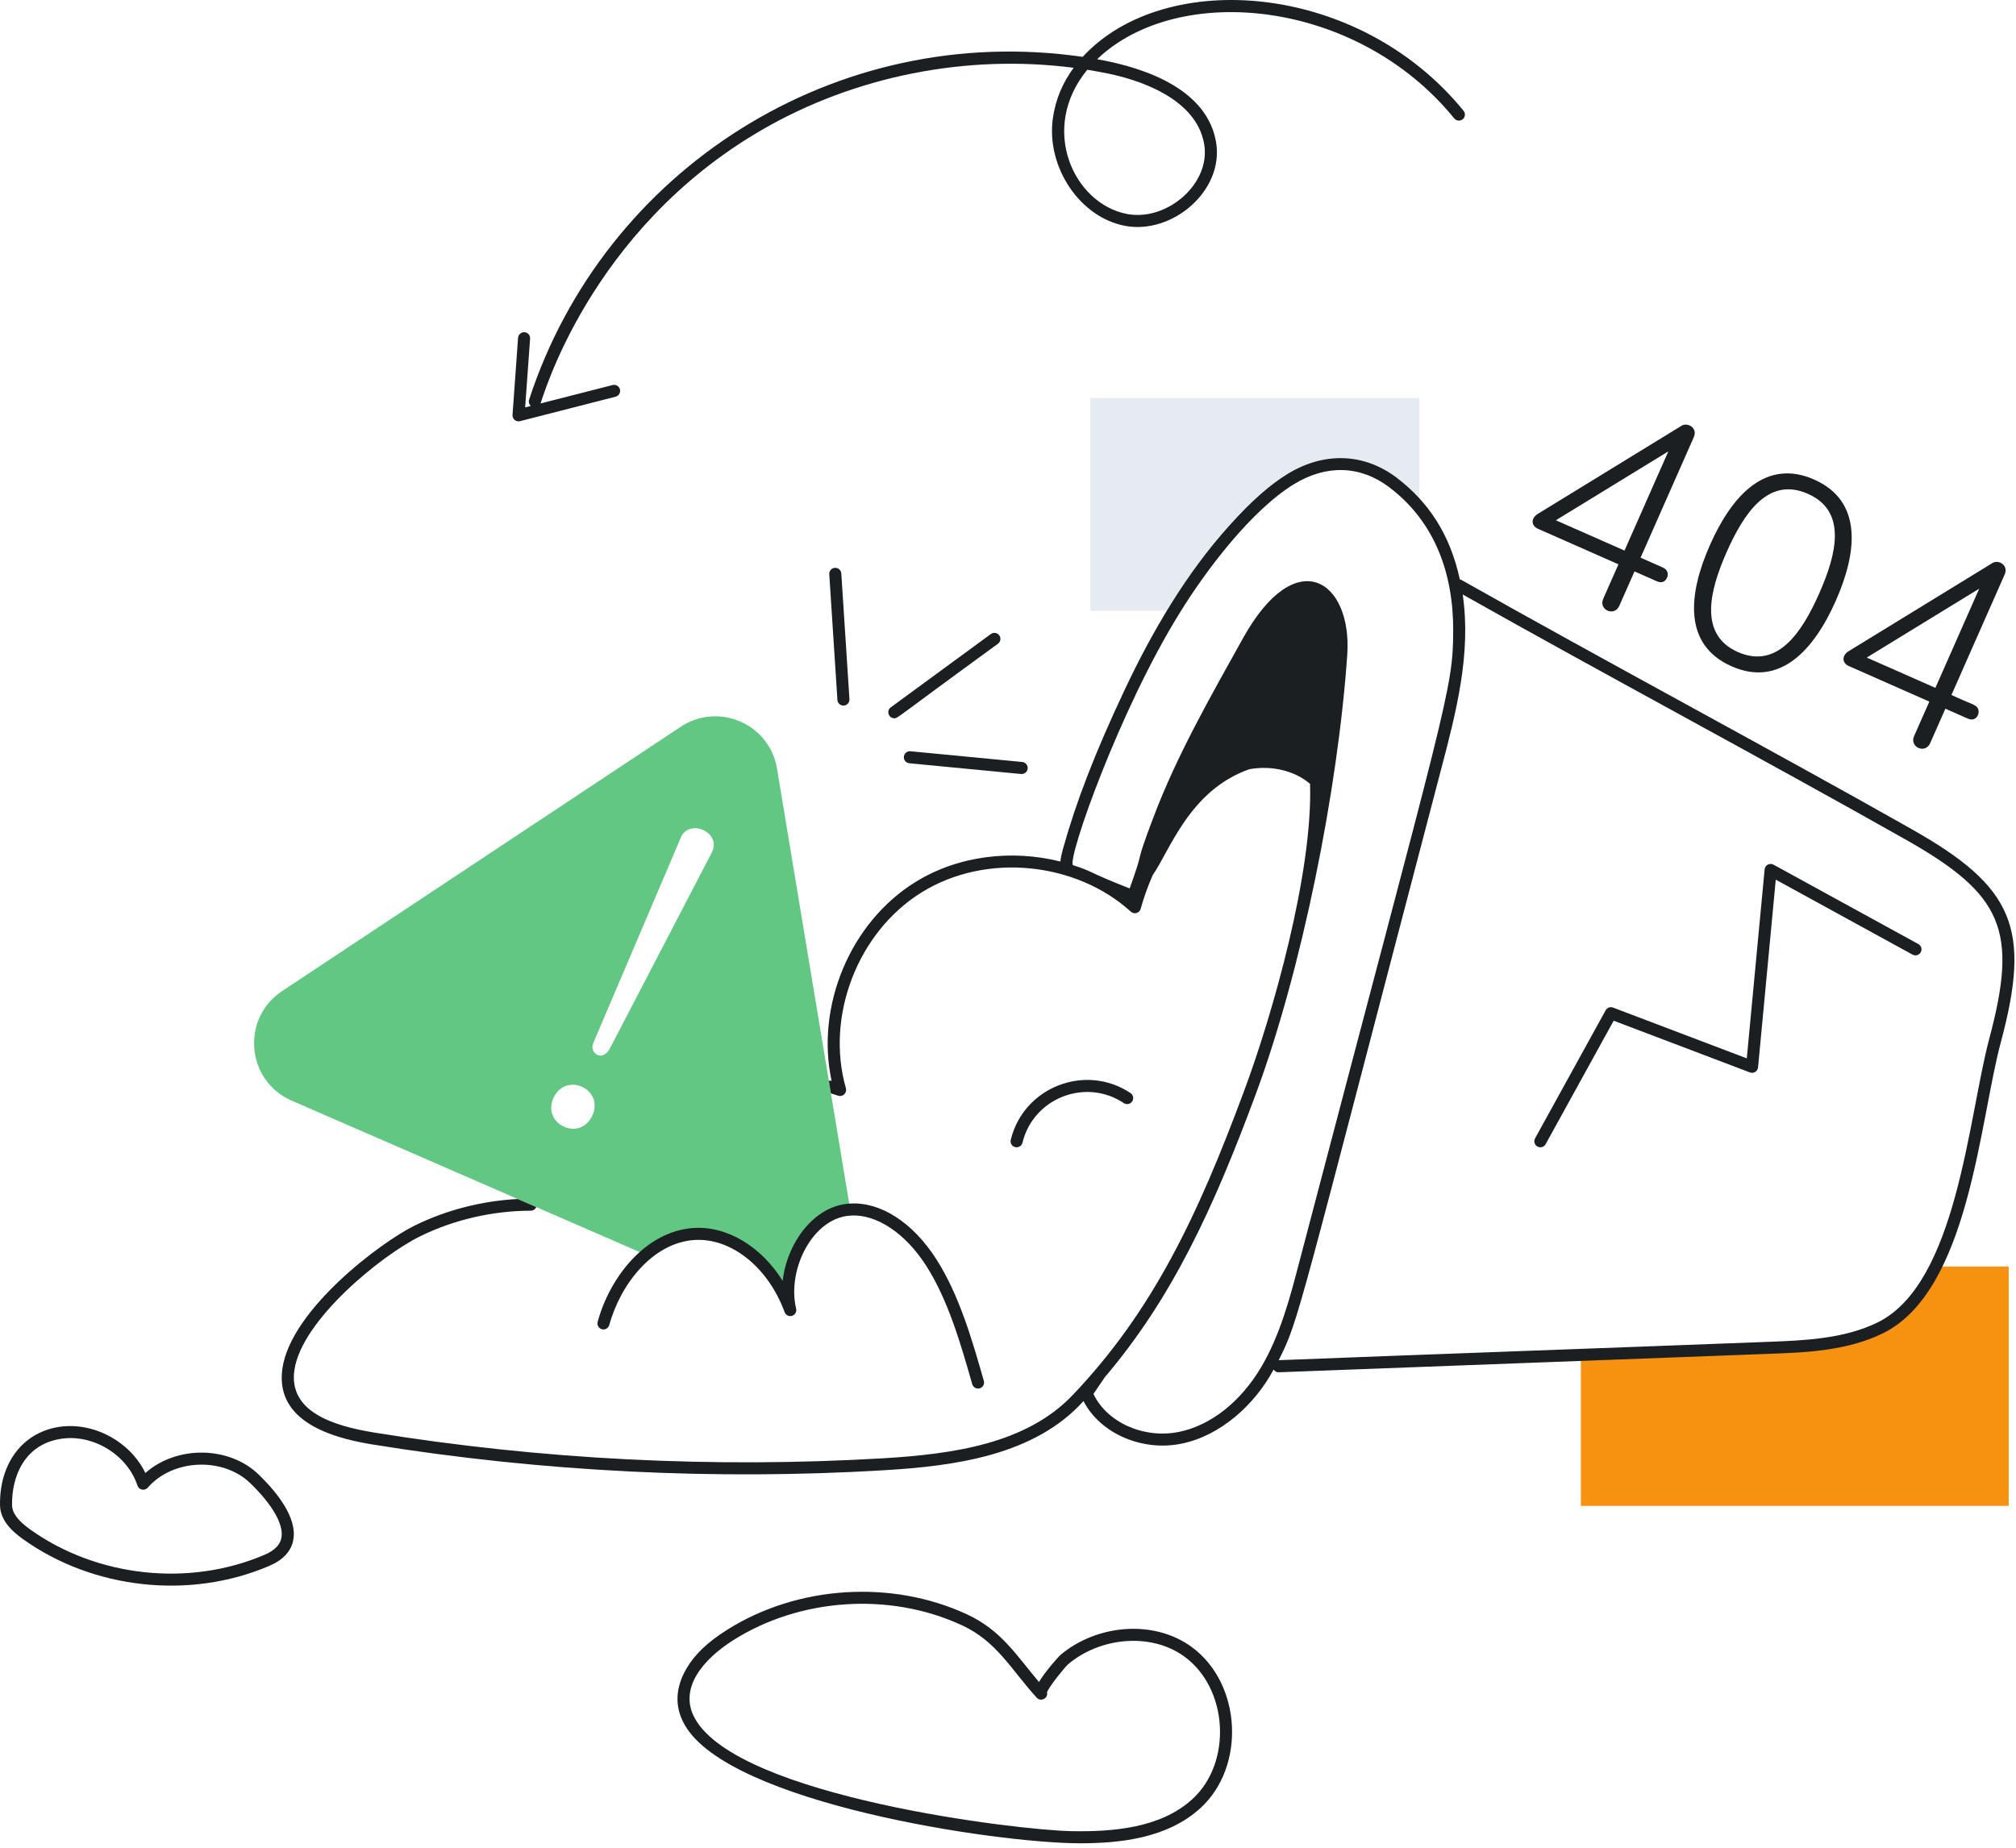<svg width="349" height="320" viewBox="0 0 349 320" fill="none" xmlns="http://www.w3.org/2000/svg">
<path d="M347.734 219.288V260.722H273.67V234.587C284.769 234.185 295.757 233.767 306.23 233.364C312.823 233.113 319.624 232.794 325.536 229.887C329.639 227.856 332.712 224.03 335.105 219.288H347.734Z" fill="#F79110"/>
<path d="M245.727 68.921V87.865C244.363 86.306 242.714 84.723 241.068 83.484C235.546 79.353 229.176 79.451 223.46 82.942C215.923 87.557 207.953 98.039 203.236 105.738H188.771V68.921H245.727Z" fill="#E6EAF1"/>
<path d="M123.161 147.727L105.501 181.692C104.121 183.928 101.865 182.248 102.78 180.419L117.825 145.1C119.159 141.581 125.155 144.051 123.161 147.727ZM102.521 193.19C100.338 197.806 93.695 194.578 95.845 190.035C97.986 185.507 104.696 188.594 102.521 193.19ZM134.51 133.074C133.236 125.355 124.406 121.495 117.852 125.829L48.825 171.604C41.675 176.356 42.623 187.137 50.491 190.563C130.815 225.523 85.992 206.012 111.799 217.242C121.366 209.234 132.693 215.582 136.811 226.829C135.016 219.335 140.029 209.804 147.186 209.427C139.903 165.493 142.207 179.437 134.51 133.074Z" fill="#61C783"/>
<path d="M330.958 143.571C307.724 130.409 277.298 114.152 253.021 100.424C252.927 100.37 252.831 100.343 252.723 100.33C251.011 92.46 247.287 86.893 241.7 82.644C236.052 78.431 229.2 78.215 222.916 82.047C219.787 83.97 216.592 86.8 212.868 90.945C205.349 99.271 199.435 109.347 194.626 119.587C189.574 130.313 186.31 138.763 184.022 146.957C183.805 147.77 183.616 148.501 183.575 149.164C175.138 147.052 165.834 148.135 158.439 152.739C147.186 159.714 141.173 174.218 143.962 187.138C143.8 187.084 143.637 187.084 143.488 187.124L143.84 189.304L145.1 189.711C145.857 189.964 146.656 189.288 146.44 188.424C142.865 175.939 148.5 161.352 159.536 154.514C170.767 147.533 186.359 149.291 195.763 157.845C196.37 158.392 197.271 158.066 197.469 157.357C197.97 155.516 198.675 153.511 199.569 151.48C202.485 147.355 205.875 136.852 216.266 133.184C220.126 132.48 224.121 133.428 226.789 135.717C227.278 151.04 220.376 175.45 215.372 188.884C207.315 210.607 199.541 227.008 185.674 241.565C177.698 249.935 165.143 251.763 152.766 252.495C123.391 254.215 93.773 252.725 64.752 248.026C57.752 246.881 49.912 244.461 50.965 237.205C52.225 228.565 65.957 217.405 72.661 214.087C78.525 211.19 85.174 209.646 91.891 209.618C92.311 209.618 92.676 209.361 92.839 208.995L89.63 207.6C83.65 207.896 77.357 209.435 71.739 212.219C65.835 215.13 50.383 226.763 48.893 236.907C47.667 245.424 55.924 248.714 64.413 250.084C93.953 254.86 123.933 256.299 152.887 254.566C165.422 253.838 179.122 251.945 187.57 242.582C190.51 248.281 197.86 251.358 204.565 249.948C211.34 248.57 217.27 243.139 220.478 237.124C220.668 237.395 220.966 237.598 221.332 237.598C221.468 237.593 299.597 234.66 306.271 234.401C312.595 234.172 319.759 233.901 326.003 230.826C340.922 223.443 342.682 194.05 346.397 180.366C351.635 160.785 348.682 153.571 330.958 143.571ZM344.376 179.826C340.73 193.474 338.811 222.153 325.076 228.952C319.232 231.826 312.304 232.09 306.19 232.323C277.702 233.42 247.097 234.497 221.362 235.505C224.932 228.439 224.553 228.216 249.504 133.098C252.105 123.205 254.715 113.145 253.214 102.928C277.19 116.458 306.353 132.036 329.932 145.383C346.775 154.898 349.376 161.114 344.376 179.826ZM218.347 236.674C214.793 242.692 209.62 246.785 204.15 247.907C198.047 249.168 191.652 246.308 189.292 241.35C190.808 239.141 191.163 238.594 191.258 238.455C202.875 224.777 210.004 209.37 217.33 189.61C225.345 168.051 231.617 136.735 233.229 113.396C234.115 100.562 224.395 93.868 215.148 110.559C209.491 120.729 203.743 130.768 199.693 141.463C196.153 150.803 198.407 145.936 195.564 153.823C188.309 150.993 189.434 150.979 185.733 149.786C184.826 148.409 193.824 122.924 204.126 106.282C208.783 98.681 216.671 88.322 224.003 83.832C229.607 80.409 235.447 80.58 240.441 84.317C248.38 90.29 251.587 99.253 251.569 109.102C251.552 119.5 250.626 120.636 224.884 218.678C223.362 224.51 221.636 231.118 218.347 236.674Z" fill="#1B1F22"/>
<path d="M206.419 311.501C200.824 316.626 192.331 317.159 185.547 317.048C176.256 316.9 127.93 311.106 120.321 297.575C117.358 292.304 121.809 287.233 126.924 283.992C138.4 276.717 153.947 275.559 166.548 281.411C172.588 284.217 174.983 289.006 179.462 293.93C179.463 293.932 179.464 293.932 179.464 293.933C179.465 293.933 179.465 293.933 179.466 293.934C180.186 294.727 181.493 294.041 181.254 292.998C181.634 291.979 184.337 288.648 184.901 288.155C190.41 283.484 199.236 282.58 205.06 286.838C212.619 292.363 213.356 305.152 206.419 311.501ZM206.292 285.153C199.714 280.346 189.825 281.25 183.552 286.563C183.287 286.788 181.045 289.267 179.861 291.22C175.972 286.634 173.356 282.273 167.428 279.521C154.335 273.438 137.998 274.501 125.808 282.23C122.484 284.336 120.277 286.439 118.863 288.851C116.885 292.224 116.764 295.504 118.503 298.597C126.156 312.208 172.454 319.147 186.994 319.147C193.886 319.147 202.106 318.281 207.828 313.041C215.706 305.827 214.946 291.481 206.292 285.153Z" fill="#1B1F22"/>
<path d="M48.722 266.234C48.491 267.483 47.541 268.45 45.817 269.189C32.735 274.802 16.798 273.081 5.216 264.804C3.106 263.298 2.113 261.963 2.088 260.605C2.005 255.762 4.136 250.207 10.371 249.144C15.947 248.186 22.002 251.776 23.802 257.217C24.052 257.972 25.044 258.192 25.58 257.572C29.908 252.591 38.609 252.213 43.351 256.821C47.182 260.541 49.139 263.973 48.722 266.234ZM44.805 255.324C39.674 250.343 30.607 250.224 25.165 255.036C22.52 249.548 16.065 246.069 10.021 247.086C3.81 248.145 -0.122 253.466 0.003 260.642C0.051 263.367 2.309 265.291 4.003 266.502C16.034 275.098 32.761 277.061 46.639 271.106C49.021 270.086 50.412 268.573 50.774 266.613C51.484 262.764 47.921 258.35 44.805 255.324Z" fill="#1B1F22"/>
<path d="M177.005 197.845C178.881 190.116 187.931 186.578 194.552 190.989C195.03 191.306 195.679 191.177 195.998 190.698C196.318 190.219 196.189 189.571 195.708 189.251C187.887 184.043 177.193 188.221 174.977 197.353C174.841 197.912 175.185 198.477 175.745 198.612C176.279 198.749 176.865 198.422 177.005 197.845Z" fill="#1B1F22"/>
<path d="M147.255 210.468C151.667 210.163 156.686 213.469 160.299 219.09C164.141 225.061 166.357 232.818 168.31 239.66C168.469 240.215 169.05 240.535 169.6 240.375C170.154 240.218 170.475 239.64 170.317 239.086C168.323 232.104 166.063 224.192 162.055 217.961C157.969 211.607 152.394 208.049 147.128 208.385C140.815 208.736 136.201 215.368 135.495 221.765C131.767 215.811 125.871 212.218 120.003 212.616C111.914 213.19 105.65 220.881 103.464 228.862C103.311 229.417 103.639 229.991 104.194 230.143C104.751 230.292 105.324 229.969 105.476 229.412C107.437 222.261 113.031 215.202 120.15 214.697C126.528 214.25 132.971 219.378 135.829 227.186C136.019 227.704 136.582 227.991 137.11 227.826C137.639 227.668 137.952 227.122 137.823 226.586C136.199 219.787 140.715 210.816 147.255 210.468Z" fill="#1B1F22"/>
<path d="M332.099 163.457L307.023 149.712C306.365 149.352 305.554 149.784 305.484 150.529L302.397 183.244L279.245 174.454C278.759 174.27 278.212 174.471 277.961 174.925L265.744 197.094C265.466 197.599 265.65 198.234 266.154 198.511C266.664 198.791 267.294 198.602 267.572 198.101L279.351 176.726L302.937 185.68C303.572 185.925 304.28 185.495 304.346 184.803L307.412 152.304L331.098 165.287C331.6 165.563 332.236 165.378 332.514 164.873C332.79 164.367 332.605 163.735 332.099 163.457Z" fill="#1B1F22"/>
<path d="M288.814 78.151L281.227 95.328L269.342 90.079L288.814 78.151ZM266.273 91.566L280.176 97.707L277.543 103.671C276.692 105.596 279.475 106.821 280.324 104.898L282.958 98.934L286.815 100.638C287.201 100.809 287.551 100.848 287.862 100.752C288.172 100.657 288.415 100.415 288.587 100.025C288.745 99.667 288.761 99.326 288.635 99.003C288.51 98.681 288.252 98.431 287.865 98.259L284.009 96.556L293.218 75.702C293.973 73.996 292.015 73.035 291.019 73.765L266.323 88.908C265.108 89.58 264.888 90.956 266.273 91.566Z" fill="#1B1F22"/>
<path d="M298.891 95.628C301.915 88.779 306.141 82.482 312.96 85.493C319.797 88.511 317.95 95.913 314.946 102.718C311.931 109.546 307.675 115.909 300.857 112.895C294.096 109.909 295.901 102.396 298.891 95.628ZM299.767 115.364C308.191 119.082 314.084 112.436 317.817 103.986C321.551 95.533 322.472 86.747 314.049 83.026C305.615 79.301 299.755 85.904 296.001 94.404C292.275 102.84 291.329 111.634 299.767 115.364Z" fill="#1B1F22"/>
<path d="M342.633 101.919L335.046 119.098L323.161 113.848L342.633 101.919ZM320.092 115.336L333.996 121.476L331.362 127.44C330.514 129.36 333.288 130.595 334.143 128.669L336.776 122.703L340.634 124.407C342.117 125.064 342.762 123.574 342.455 122.772C342.139 121.962 341.361 121.992 337.827 120.327L347.037 99.471C347.779 97.795 345.847 96.791 344.838 97.535L320.142 112.677C318.89 113.375 318.733 114.734 320.092 115.336Z" fill="#1B1F22"/>
<path d="M188.227 12.08C189.454 12.275 190.675 12.498 191.892 12.75C196.411 13.681 207.073 16.736 208.464 24.964C209.627 31.852 201.987 38.337 195.149 37.056C185.876 35.32 179.825 22.276 188.227 12.08ZM90.025 72.919L106.569 68.685C107.127 68.542 107.464 67.975 107.321 67.415C107.178 66.857 106.612 66.52 106.052 66.664L93.575 69.856C93.844 69.37 101.846 39.942 131.833 22.524C147.969 13.152 167.351 9.335 185.862 11.738C183.983 14.295 182.701 17.242 182.255 20.559C181.125 28.981 186.971 37.647 194.766 39.105C202.968 40.644 211.937 32.995 210.52 24.617C209.01 15.679 198.787 11.809 189.93 10.251C203.98 -3.184 234.932 -0.177 251.746 20.498C252.11 20.944 252.768 21.013 253.214 20.65C253.661 20.286 253.729 19.628 253.365 19.182C235.222 -3.13 201.676 -5.619 187.423 9.847C144.649 3.635 104.582 29.352 91.597 69.2C91.467 69.601 91.596 70.021 91.888 70.289L90.91 70.539L91.767 58.633C91.808 58.059 91.376 57.56 90.802 57.517C90.242 57.489 89.727 57.908 89.686 58.482L88.725 71.833C88.674 72.55 89.346 73.098 90.025 72.919Z" fill="#1B1F22"/>
<path d="M144.533 98.314C143.957 98.352 143.522 98.847 143.559 99.422L144.971 121.191C145.007 121.743 145.466 122.167 146.011 122.167C146.615 122.167 147.092 121.657 147.053 121.057L145.641 99.288C145.604 98.713 145.105 98.291 144.533 98.314Z" fill="#1B1F22"/>
<path d="M172.987 110C172.646 109.535 171.994 109.436 171.529 109.776L154.204 122.472C153.397 123.063 153.813 124.357 154.821 124.357C155.468 124.357 154.597 124.676 172.762 111.458C173.226 111.118 173.327 110.465 172.987 110Z" fill="#1B1F22"/>
<path d="M157.411 132.149C179.539 134.271 176.674 134.012 176.867 134.012C177.398 134.012 177.852 133.607 177.904 133.067C177.959 132.495 177.539 131.984 176.965 131.93L157.611 130.072C157.045 130.009 156.528 130.437 156.473 131.011C156.417 131.584 156.838 132.093 157.411 132.149Z" fill="#1B1F22"/>
</svg>
